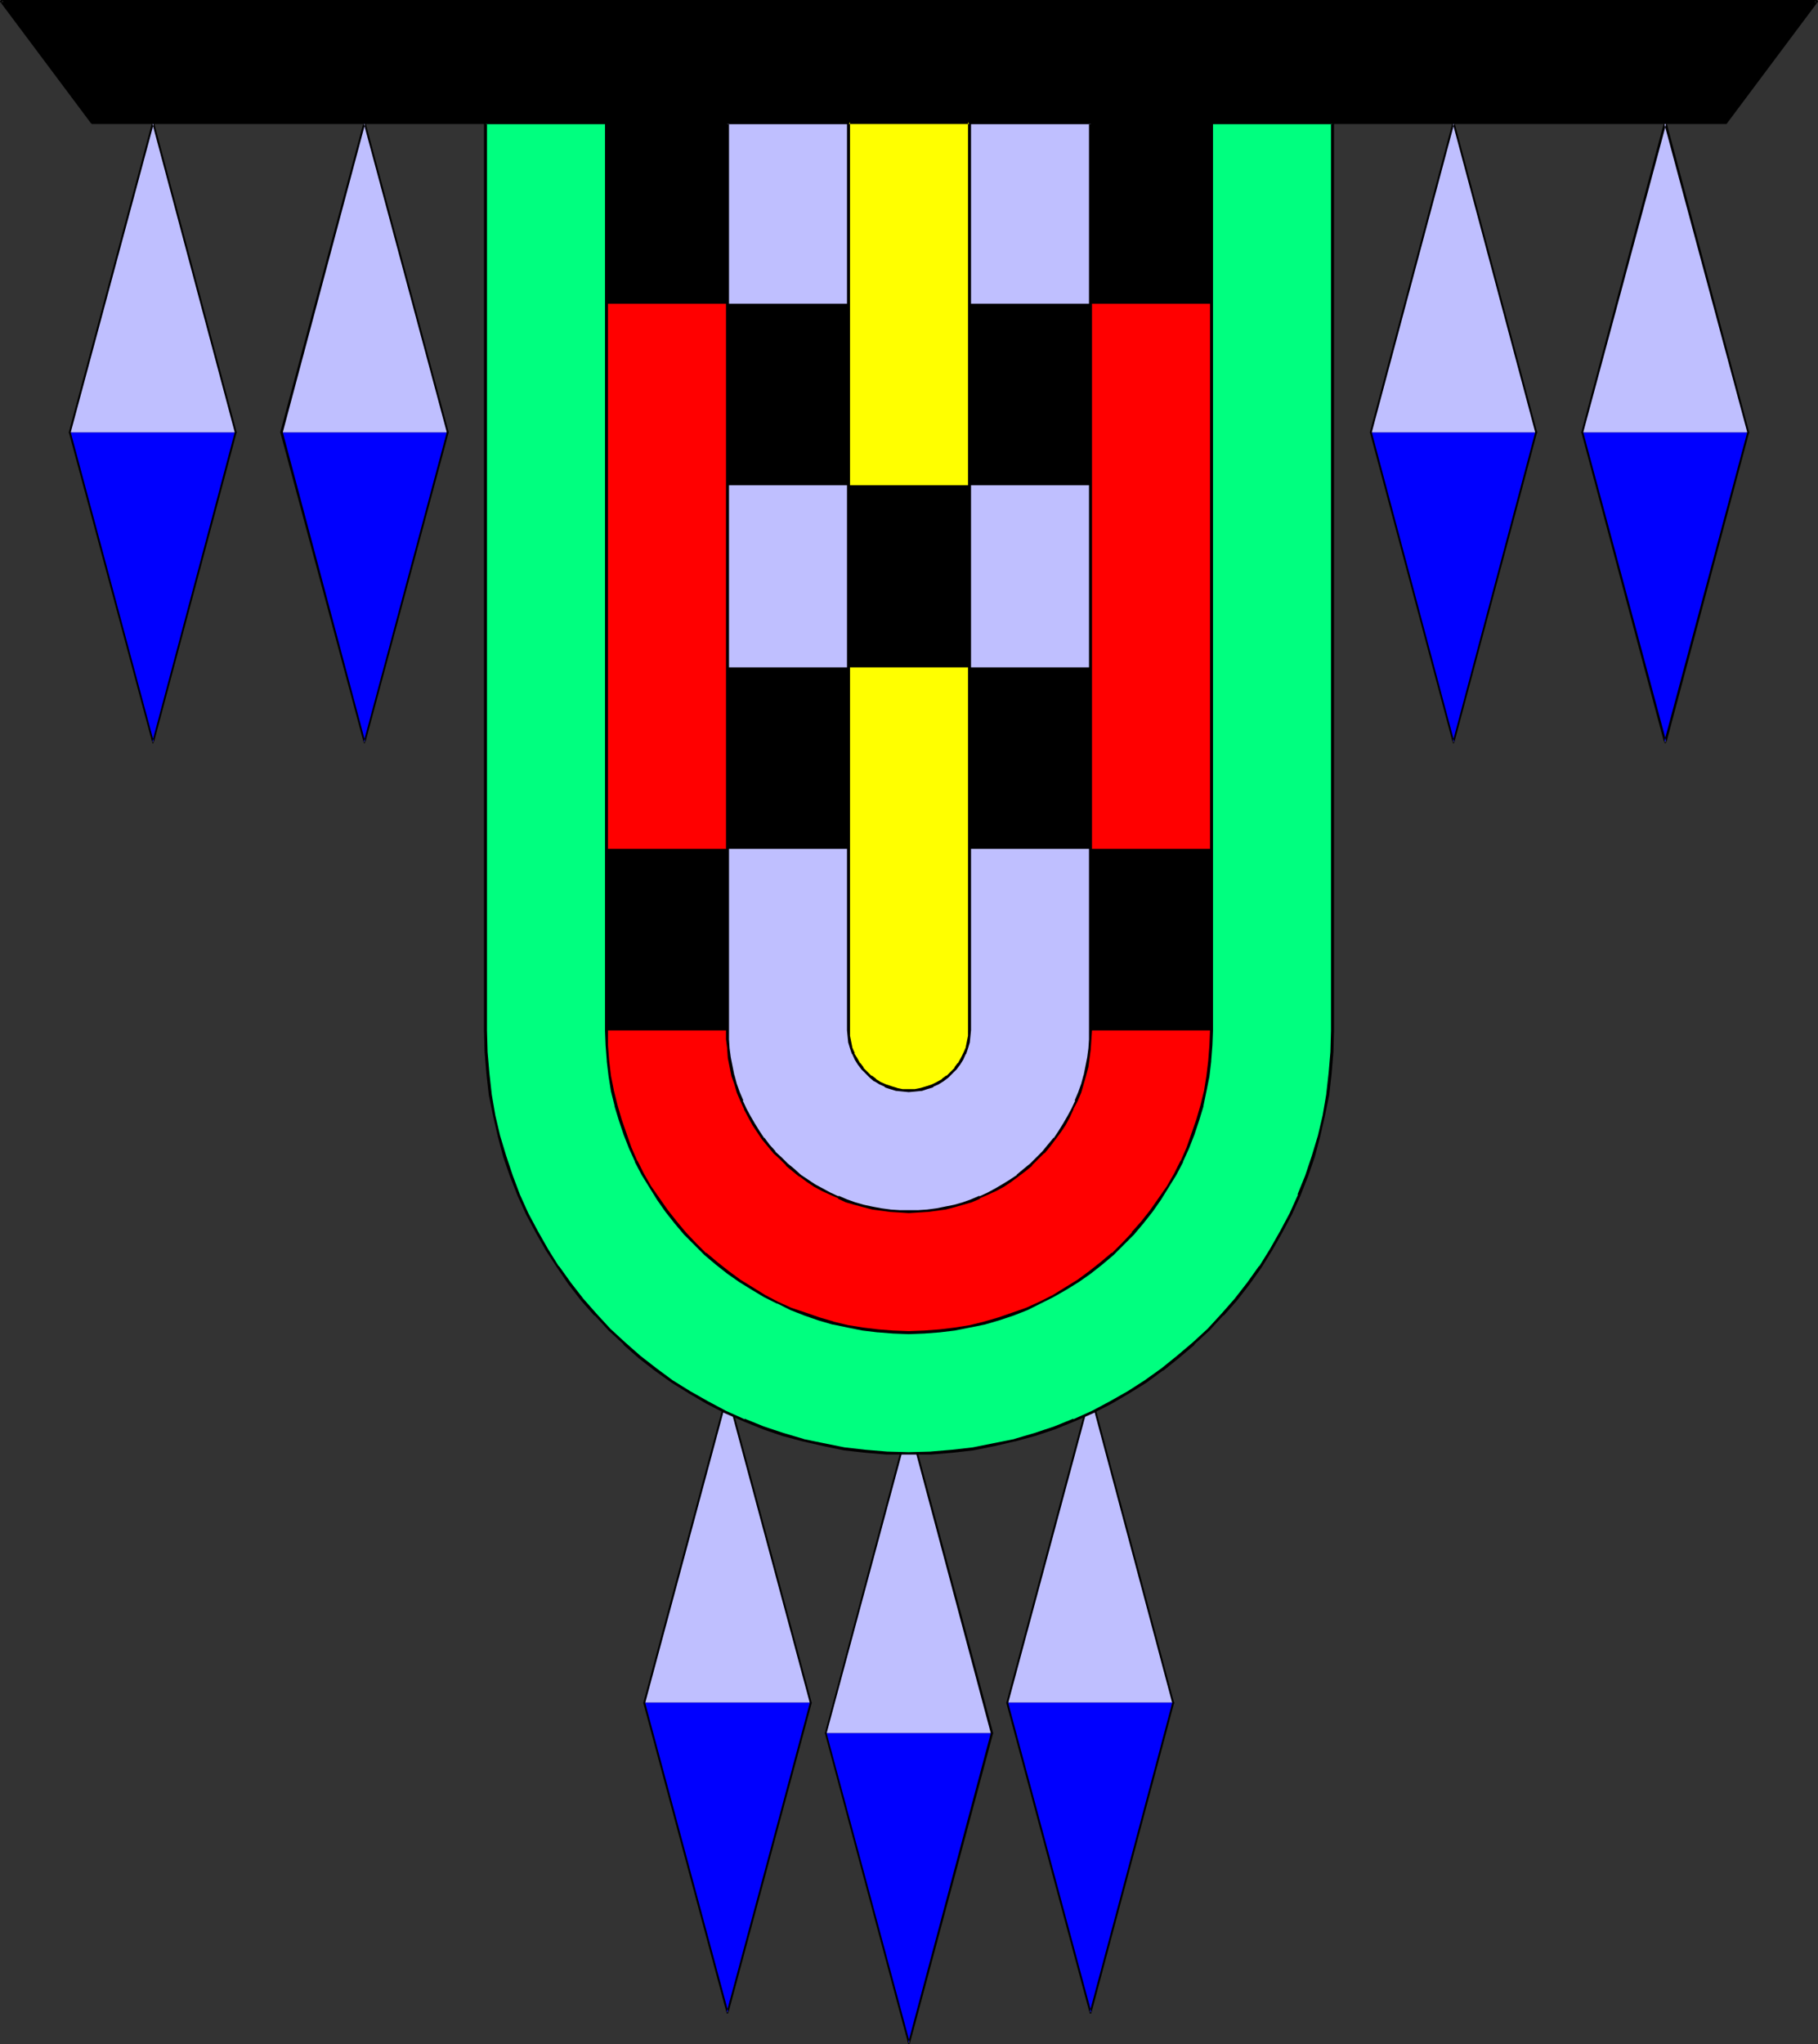 <?xml version="1.0" encoding="UTF-8" standalone="no"?>
<svg
   version="1.0"
   width="129.766mm"
   height="145.861mm"
   id="svg47"
   sodipodi:docname="Tribal Symbol 09.wmf"
   xmlns:inkscape="http://www.inkscape.org/namespaces/inkscape"
   xmlns:sodipodi="http://sodipodi.sourceforge.net/DTD/sodipodi-0.dtd"
   xmlns="http://www.w3.org/2000/svg"
   xmlns:svg="http://www.w3.org/2000/svg">
  <rect width="100%" height="100%" fill="#333333" stroke="none"/>
  <sodipodi:namedview
     id="namedview47"
     pagecolor="#ffffff"
     bordercolor="#000000"
     borderopacity="0.25"
     inkscape:showpageshadow="2"
     inkscape:pageopacity="0.0"
     inkscape:pagecheckerboard="0"
     inkscape:deskcolor="#d1d1d1"
     inkscape:document-units="mm" />
  <defs
     id="defs1">
    <pattern
       id="WMFhbasepattern"
       patternUnits="userSpaceOnUse"
       width="6"
       height="6"
       x="0"
       y="0" />
  </defs>
  <path
     style="fill:#bfbfff;fill-opacity:1;fill-rule:evenodd;stroke:none"
     d="m 267.609,467.431 -22.462,-83.533 -22.301,83.533 z"
     id="path1" />
  <path
     style="fill:#000000;fill-opacity:1;fill-rule:evenodd;stroke:none"
     d="m 267.286,467.431 0.162,0.162 v 0 0 l 0.162,0.162 v 0 l 0.162,-0.162 v 0 0 l 0.162,-0.162 v 0 l -22.462,-83.695 h -0.162 v 0 0 -0.162 h -0.162 l -0.162,0.162 v 0 0 0 l -22.462,83.695 v 0 l 0.162,0.162 v 0 0 0.162 h 0.162 l 0.162,-0.162 v 0 0 -0.162 l 22.462,-83.533 h -0.485 z"
     id="path2" />
  <path
     style="fill:#bfbfff;fill-opacity:1;fill-rule:evenodd;stroke:none"
     d="M 218.645,459.191 196.182,375.657 173.881,459.191 Z"
     id="path3" />
  <path
     style="fill:#000000;fill-opacity:1;fill-rule:evenodd;stroke:none"
     d="m 218.483,459.352 v 0 0.162 0 h 0.162 v 0 h 0.162 v 0 -0.162 h 0.162 v -0.162 l -22.462,-83.533 h -0.162 v -0.162 0 0 h -0.162 v 0 h -0.162 v 0.162 0 l -22.462,83.533 v 0.162 h 0.162 v 0.162 0 h 0.162 v 0 h 0.162 v 0 -0.162 0 l 22.462,-83.533 h -0.485 z"
     id="path4" />
  <path
     style="fill:#bfbfff;fill-opacity:1;fill-rule:evenodd;stroke:none"
     d="m 316.574,459.191 -22.301,-83.533 -22.462,83.533 z"
     id="path5" />
  <path
     style="fill:#000000;fill-opacity:1;fill-rule:evenodd;stroke:none"
     d="m 316.251,459.352 h 0.162 v 0.162 0 h 0.162 v 0 h 0.162 v 0 -0.162 0 -0.162 l -22.301,-83.533 v 0 -0.162 h -0.162 v 0 h -0.162 v 0 h -0.162 v 0.162 0 l -22.462,83.533 v 0.162 h 0.162 v 0.162 0 0 h 0.162 0.162 v 0 -0.162 0 l 22.462,-83.533 h -0.485 z"
     id="path6" />
  <path
     style="fill:#bfbfff;fill-opacity:1;fill-rule:evenodd;stroke:none"
     d="M 63.67,116.656 41.208,32.961 18.746,116.656 Z"
     id="path7" />
  <path
     style="fill:#000000;fill-opacity:1;fill-rule:evenodd;stroke:none"
     d="m 63.347,116.656 v 0 0.162 h 0.162 v 0 h 0.162 v 0 h 0.162 v -0.162 0 -0.162 L 41.531,32.961 h -0.162 v -0.162 0 0 h -0.162 -0.162 v 0 0.162 0 L 18.584,116.494 v 0.162 0 0.162 h 0.162 v 0 h 0.162 v 0 h 0.162 v -0.162 0 L 41.531,33.122 h -0.485 z"
     id="path8" />
  <path
     style="fill:#bfbfff;fill-opacity:1;fill-rule:evenodd;stroke:none"
     d="M 120.715,116.656 98.253,32.961 75.952,116.656 Z"
     id="path9" />
  <path
     style="fill:#000000;fill-opacity:1;fill-rule:evenodd;stroke:none"
     d="m 120.553,116.656 v 0 0.162 0 h 0.162 v 0 h 0.162 v 0 -0.162 h 0.162 v -0.162 L 98.576,32.961 h -0.162 v -0.162 0 0 h -0.162 v 0 h -0.162 v 0.162 0 L 75.629,116.494 v 0.162 h 0.162 v 0.162 0 h 0.162 v 0 h 0.162 v 0 -0.162 h 0.162 L 98.576,33.122 h -0.485 z"
     id="path10" />
  <path
     style="fill:#bfbfff;fill-opacity:1;fill-rule:evenodd;stroke:none"
     d="M 414.504,116.656 392.203,32.961 369.74,116.656 Z"
     id="path11" />
  <path
     style="fill:#000000;fill-opacity:1;fill-rule:evenodd;stroke:none"
     d="m 414.18,116.656 h 0.162 v 0.162 0 0 h 0.162 0.162 v 0 -0.162 0 -0.162 L 392.364,32.961 v 0 -0.162 h -0.162 v 0 h -0.162 v 0 h -0.162 v 0.162 0 l -22.301,83.533 v 0.162 0 0.162 0 h 0.162 0.162 v 0 0 -0.162 h 0.162 l 22.301,-83.533 h -0.485 z"
     id="path12" />
  <path
     style="fill:#bfbfff;fill-opacity:1;fill-rule:evenodd;stroke:none"
     d="M 471.548,116.656 449.247,32.961 426.785,116.656 Z"
     id="path13" />
  <path
     style="fill:#000000;fill-opacity:1;fill-rule:evenodd;stroke:none"
     d="m 471.387,116.656 v 0 0.162 h 0.162 v 0 h 0.162 v 0 h 0.162 v -0.162 0 -0.162 L 449.571,32.961 h -0.162 v -0.162 0 h -0.162 v 0 h -0.162 v 0 0.162 h -0.162 l -22.301,83.533 v 0.162 0 0.162 h 0.162 v 0 h 0.162 v 0 0 -0.162 h 0.162 l 22.462,-83.533 h -0.646 z"
     id="path14" />
  <path
     style="fill:#0000ff;fill-opacity:1;fill-rule:evenodd;stroke:none"
     d="m 267.609,467.431 -22.462,83.533 -22.301,-83.533 z"
     id="path15" />
  <path
     style="fill:#000000;fill-opacity:1;fill-rule:evenodd;stroke:none"
     d="m 267.933,467.431 v 0 l -0.162,-0.162 v 0 0 l -0.162,-0.162 v 0 l -0.162,0.162 v 0 0 l -0.162,0.162 -22.301,83.533 h 0.485 l -22.462,-83.533 v -0.162 0 0 l -0.162,-0.162 h -0.162 v 0.162 0 0 l -0.162,0.162 v 0 l 22.462,83.695 v 0 0.162 0 h 0.162 v 0 h 0.162 v 0 0 -0.162 h 0.162 z"
     id="path16" />
  <path
     style="fill:#0000ff;fill-opacity:1;fill-rule:evenodd;stroke:none"
     d="M 218.645,459.191 196.182,542.885 173.881,459.191 Z"
     id="path17" />
  <path
     style="fill:#000000;fill-opacity:1;fill-rule:evenodd;stroke:none"
     d="m 218.968,459.352 v -0.162 h -0.162 v -0.162 0 h -0.162 v 0 h -0.162 v 0 0.162 0 l -22.462,83.533 h 0.485 L 174.043,459.191 v 0 -0.162 0 h -0.162 v 0 h -0.162 v 0 0.162 h -0.162 v 0.162 l 22.462,83.533 v 0.162 0 h 0.162 v 0 0 h 0.162 v 0 0 0 l 0.162,-0.162 z"
     id="path18" />
  <path
     style="fill:#0000ff;fill-opacity:1;fill-rule:evenodd;stroke:none"
     d="m 316.574,459.191 -22.301,83.695 -22.462,-83.695 z"
     id="path19" />
  <path
     style="fill:#000000;fill-opacity:1;fill-rule:evenodd;stroke:none"
     d="m 316.736,459.352 v -0.162 0 -0.162 0 h -0.162 v 0 h -0.162 v 0 0.162 h -0.162 l -22.301,83.533 h 0.485 l -22.462,-83.533 v 0 -0.162 0 h -0.162 -0.162 v 0 0 0.162 h -0.162 v 0.162 l 22.462,83.533 v 0.162 0 h 0.162 v 0 h 0.162 v 0 0 h 0.162 v 0 -0.162 z"
     id="path20" />
  <path
     style="fill:#0000ff;fill-opacity:1;fill-rule:evenodd;stroke:none"
     d="M 63.67,116.656 41.208,200.189 18.746,116.656 Z"
     id="path21" />
  <path
     style="fill:#000000;fill-opacity:1;fill-rule:evenodd;stroke:none"
     d="m 63.832,116.656 v -0.162 0 0 h -0.162 v -0.162 h -0.162 v 0.162 h -0.162 v 0 0 l -22.301,83.695 h 0.485 L 19.069,116.494 v 0 0 h -0.162 v -0.162 h -0.162 v 0.162 h -0.162 v 0 0 0.162 l 22.462,83.533 v 0.162 0 0 l 0.162,0.162 v 0 h 0.162 v -0.162 0 0 l 0.162,-0.162 z"
     id="path22" />
  <path
     style="fill:#0000ff;fill-opacity:1;fill-rule:evenodd;stroke:none"
     d="m 75.952,116.656 22.301,83.533 22.462,-83.533 z"
     id="path23" />
  <path
     style="fill:#000000;fill-opacity:1;fill-rule:evenodd;stroke:none"
     d="m 76.275,116.494 h -0.162 v 0 0 l -0.162,-0.162 v 0 l -0.162,0.162 v 0 0 h -0.162 v 0.162 l 22.462,83.533 v 0.162 0 h 0.162 v 0.162 h 0.162 v -0.162 0 0 l 0.162,-0.162 22.462,-83.533 v -0.162 h -0.162 v 0 0 l -0.162,-0.162 v 0 l -0.162,0.162 v 0 0 0 l -22.462,83.695 h 0.485 z"
     id="path24" />
  <path
     style="fill:#0000ff;fill-opacity:1;fill-rule:evenodd;stroke:none"
     d="m 369.74,116.656 22.462,83.533 22.301,-83.533 z"
     id="path25" />
  <path
     style="fill:#000000;fill-opacity:1;fill-rule:evenodd;stroke:none"
     d="m 370.064,116.494 h -0.162 v 0 0 -0.162 h -0.162 l -0.162,0.162 v 0 0 0 0.162 l 22.301,83.533 v 0.162 0 h 0.162 v 0.162 h 0.162 v -0.162 h 0.162 v 0 -0.162 l 22.301,-83.533 v -0.162 0 0 0 l -0.162,-0.162 h -0.162 v 0.162 0 0 h -0.162 l -22.301,83.695 h 0.485 z"
     id="path26" />
  <path
     style="fill:#0000ff;fill-opacity:1;fill-rule:evenodd;stroke:none"
     d="m 426.785,116.656 22.462,83.533 22.301,-83.533 z"
     id="path27" />
  <path
     style="fill:#000000;fill-opacity:1;fill-rule:evenodd;stroke:none"
     d="m 427.108,116.494 h -0.162 v 0 0 -0.162 h -0.162 v 0.162 h -0.162 v 0 0 0.162 l 22.301,83.533 0.162,0.162 v 0 0 l 0.162,0.162 v 0 l 0.162,-0.162 v 0 0 l 0.162,-0.162 22.301,-83.533 v -0.162 0 0 h -0.162 v -0.162 h -0.162 v 0.162 h -0.162 v 0 0 l -22.462,83.695 h 0.646 z"
     id="path28" />
  <path
     style="fill:#00ff7f;fill-opacity:1;fill-rule:evenodd;stroke:none"
     d="m 359.398,277.906 v 5.817 l -0.646,5.817 -0.646,5.655 -0.97,5.655 -1.293,5.493 -1.616,5.493 -1.778,5.17 -1.939,5.332 -2.262,5.009 -2.586,4.847 -2.747,4.847 -2.909,4.686 -3.232,4.362 -3.394,4.362 -3.555,4.201 -3.878,3.878 -3.878,3.878 -4.202,3.555 -4.363,3.393 -4.363,3.231 -4.686,2.908 -4.848,2.747 -4.848,2.585 -5.171,2.262 -5.01,1.939 -5.494,1.777 -5.333,1.616 -5.494,1.293 -5.656,0.969 -5.818,0.646 -5.656,0.485 -5.979,0.162 -5.818,-0.162 -5.818,-0.485 -5.656,-0.646 -5.656,-0.969 -5.494,-1.293 -5.494,-1.616 -5.333,-1.777 -5.171,-1.939 -5.01,-2.262 -5.01,-2.585 -4.686,-2.747 -4.686,-2.908 -4.363,-3.231 -4.363,-3.393 -4.202,-3.555 -3.878,-3.878 -3.878,-3.878 -3.555,-4.201 -3.394,-4.362 -3.232,-4.362 -2.909,-4.686 -2.747,-4.847 -2.586,-4.847 -2.262,-5.009 -1.939,-5.332 -1.778,-5.17 -1.616,-5.493 -1.293,-5.493 -0.97,-5.655 -0.808,-5.655 -0.485,-5.817 V 277.906 32.961 h 228.341 z"
     id="path29" />
  <path
     style="fill:#000000;fill-opacity:1;fill-rule:evenodd;stroke:none"
     d="m 359.075,277.906 -0.162,5.817 v 0 l -0.485,5.655 -0.646,5.817 -0.97,5.655 -1.293,5.493 v 0 l -1.616,5.332 -1.778,5.332 -2.101,5.17 h 0.162 l -2.262,5.009 v 0 l -2.586,4.847 -2.747,4.847 -2.909,4.686 v -0.162 l -3.232,4.524 -3.394,4.362 -3.555,4.039 v 0 l -3.717,4.039 -4.04,3.716 v 0 l -4.202,3.555 -4.202,3.393 v 0 l -4.525,3.231 -4.525,2.908 -4.848,2.747 -4.848,2.585 v 0 l -5.01,2.262 v -0.162 l -5.171,2.1 -5.333,1.777 -5.494,1.616 h 0.162 l -5.656,1.131 -5.656,1.131 -5.656,0.646 -5.818,0.485 h 0.162 l -5.979,0.162 -5.818,-0.162 v 0 l -5.818,-0.485 -5.656,-0.646 -5.656,-1.131 -5.494,-1.131 h 0.162 l -5.494,-1.616 -5.333,-1.777 -5.171,-2.1 v 0.162 l -5.01,-2.262 v 0 l -4.848,-2.585 -4.848,-2.747 -4.686,-2.908 -4.363,-3.231 v 0 l -4.363,-3.393 -4.04,-3.555 v 0 l -4.04,-3.716 -3.717,-4.039 v 0 l -3.555,-4.039 -3.394,-4.362 -3.232,-4.524 v 0.162 l -2.909,-4.686 -2.747,-4.847 -2.586,-4.847 v 0 l -2.262,-5.009 v 0 l -1.939,-5.17 -1.778,-5.332 -1.616,-5.332 v 0 l -1.293,-5.493 -0.97,-5.655 -0.646,-5.817 -0.485,-5.655 v 0 l -0.162,-5.817 V 32.961 l -0.323,0.485 h 228.341 l -0.323,-0.485 V 277.906 h 0.808 V 32.638 H 130.573 V 277.906 l 0.162,5.817 v 0 l 0.485,5.817 0.646,5.817 1.131,5.493 1.293,5.655 v 0 l 1.454,5.493 1.778,5.17 2.101,5.332 v 0 l 2.262,5.009 v 0 l 2.586,4.847 2.747,4.847 3.07,4.686 v 0 l 3.07,4.524 3.394,4.362 3.555,4.039 h 0.162 l 3.717,4.039 4.04,3.716 v 0.162 l 4.04,3.555 4.363,3.393 v 0 l 4.525,3.231 4.686,2.908 4.686,2.747 5.01,2.585 v 0 l 5.171,2.262 v 0 l 5.171,2.1 5.171,1.777 5.494,1.454 v 0 l 5.656,1.293 5.494,1.131 5.818,0.646 5.656,0.485 h 0.162 5.818 5.979 v 0 l 5.818,-0.485 5.656,-0.646 5.656,-1.131 5.494,-1.293 h 0.162 l 5.333,-1.454 5.333,-1.777 5.171,-2.1 v 0 l 5.171,-2.262 v 0 l 5.01,-2.585 4.686,-2.747 4.686,-2.908 4.363,-3.231 h 0.162 l 4.202,-3.393 4.202,-3.555 v -0.162 l 4.04,-3.716 3.717,-4.039 h 0.162 l 3.555,-4.039 3.394,-4.362 3.232,-4.524 v 0 l 2.909,-4.686 2.747,-4.847 2.586,-4.847 v 0 l 2.262,-5.009 v 0 l 2.101,-5.332 1.778,-5.17 1.454,-5.493 v 0 l 1.293,-5.655 1.131,-5.493 0.646,-5.817 0.485,-5.817 v 0 l 0.162,-5.817 z"
     id="path30" />
  <path
     style="fill:#ff0000;fill-opacity:1;fill-rule:evenodd;stroke:none"
     d="M 326.755,277.906 V 32.961 H 163.539 V 277.906 l 0.162,4.039 0.323,4.201 0.485,4.039 0.808,4.039 0.808,4.039 1.131,3.878 1.293,3.716 1.454,3.716 1.616,3.716 1.778,3.393 1.939,3.393 2.262,3.393 2.262,3.07 2.424,3.231 2.586,2.908 2.586,2.908 2.909,2.585 2.909,2.585 3.07,2.424 3.232,2.262 3.394,2.1 3.394,2.1 3.394,1.777 3.717,1.616 3.717,1.454 3.717,1.293 3.878,0.969 3.878,0.969 4.04,0.808 4.202,0.485 4.04,0.323 h 4.202 4.202 l 4.202,-0.323 4.04,-0.485 4.04,-0.808 3.878,-0.969 3.878,-0.969 3.878,-1.293 3.717,-1.454 3.555,-1.616 3.555,-1.777 3.394,-2.1 3.394,-2.1 3.07,-2.262 3.07,-2.424 3.07,-2.585 2.909,-2.585 2.586,-2.908 2.586,-2.908 2.424,-3.231 2.262,-3.07 2.101,-3.393 2.101,-3.393 1.778,-3.393 1.616,-3.716 1.454,-3.716 1.293,-3.716 0.97,-3.878 0.97,-4.039 0.808,-4.039 0.485,-4.039 0.323,-4.201 z"
     id="path31" />
  <path
     style="fill:#000000;fill-opacity:1;fill-rule:evenodd;stroke:none"
     d="M 327.24,277.906 V 32.638 H 163.216 V 277.906 l 0.162,4.039 0.323,4.201 v 0.162 l 0.485,4.039 0.646,4.039 0.97,3.878 v 0.162 l 1.131,3.716 1.293,3.878 1.454,3.716 v 0 l 1.616,3.555 v 0.162 l 1.778,3.393 2.101,3.393 2.101,3.393 2.262,3.231 v 0 l 2.424,3.07 2.586,3.07 v 0 l 2.747,2.747 2.747,2.747 v 0 l 3.07,2.585 3.07,2.424 v 0 l 3.232,2.262 3.394,2.1 3.232,1.939 3.555,1.777 h 0.162 l 3.555,1.777 v 0 l 3.717,1.454 3.717,1.293 3.878,1.131 h 0.162 l 3.878,0.808 4.04,0.808 4.04,0.485 h 0.162 l 4.04,0.323 4.202,0.162 4.202,-0.162 4.202,-0.323 v 0 l 4.04,-0.485 4.04,-0.808 4.04,-0.808 v 0 l 3.878,-1.131 3.878,-1.293 3.717,-1.454 v 0 l 3.555,-1.777 v 0 l 3.555,-1.777 3.394,-1.939 3.394,-2.1 3.232,-2.262 v 0 l 3.07,-2.424 3.07,-2.585 v 0 l 2.747,-2.747 2.747,-2.747 v 0 l 2.586,-3.07 2.424,-3.07 v 0 l 2.262,-3.231 2.101,-3.393 2.101,-3.393 1.778,-3.393 v -0.162 l 1.616,-3.555 v 0 l 1.454,-3.716 1.293,-3.878 1.131,-3.716 v -0.162 l 0.808,-3.878 0.808,-4.039 0.485,-4.039 v -0.162 l 0.323,-4.201 0.162,-4.039 h -0.808 l -0.162,4.039 -0.323,4.201 v 0 l -0.485,4.039 -0.646,4.039 -0.97,3.878 v 0 l -1.131,3.878 -1.293,3.716 -1.293,3.716 v 0 l -1.616,3.716 v -0.162 l -1.778,3.555 -1.939,3.393 -2.262,3.231 -2.262,3.231 v 0 l -2.424,3.07 -2.586,2.908 h 0.162 l -2.747,2.908 -2.747,2.747 v -0.162 l -3.07,2.585 -3.07,2.424 v 0 l -3.07,2.262 -3.394,2.1 -3.394,2.1 -3.555,1.777 v 0 l -3.555,1.616 v 0 l -3.717,1.293 -3.717,1.293 -3.878,1.131 v 0 l -3.878,0.969 -4.04,0.646 -4.04,0.485 v 0 l -4.202,0.323 -4.202,0.162 -4.202,-0.162 -4.04,-0.323 v 0 l -4.04,-0.485 -4.04,-0.646 -4.04,-0.969 h 0.162 l -3.878,-1.131 -3.717,-1.293 -3.878,-1.293 v 0 l -3.555,-1.616 v 0 l -3.394,-1.777 -3.394,-2.1 -3.394,-2.1 -3.07,-2.262 v 0 l -3.07,-2.424 -3.07,-2.585 v 0.162 l -2.747,-2.747 -2.747,-2.908 v 0 l -2.424,-2.908 -2.424,-3.07 v 0 l -2.262,-3.231 -2.262,-3.231 -1.939,-3.393 -1.778,-3.555 v 0.162 l -1.616,-3.716 v 0 l -1.293,-3.716 -1.293,-3.716 -1.131,-3.878 v 0 l -0.97,-3.878 -0.808,-4.039 -0.485,-4.039 v 0 l -0.323,-4.201 V 277.906 32.961 l -0.485,0.485 h 163.216 l -0.323,-0.485 V 277.906 Z"
     id="path32" />
  <path
     style="fill:#bfbfff;fill-opacity:1;fill-rule:evenodd;stroke:none"
     d="M 294.273,277.906 V 32.961 H 196.182 V 277.906 l 0.162,2.424 0.162,2.424 0.323,2.585 0.323,2.424 0.646,2.262 0.646,2.424 0.808,2.262 0.808,2.1 0.97,2.262 1.131,2.1 1.131,2.1 1.293,1.939 1.293,1.939 1.454,1.777 1.616,1.777 1.616,1.777 1.616,1.616 1.939,1.454 1.778,1.454 1.939,1.454 1.939,1.293 2.101,1.131 2.101,0.969 2.101,1.131 2.262,0.808 2.262,0.808 2.424,0.646 2.262,0.485 2.424,0.485 2.424,0.323 2.586,0.162 2.424,0.162 2.586,-0.162 2.424,-0.162 2.586,-0.323 2.262,-0.485 2.424,-0.485 2.262,-0.646 2.262,-0.808 2.262,-0.808 2.262,-1.131 2.101,-0.969 2.101,-1.131 1.939,-1.293 1.939,-1.454 1.778,-1.454 1.778,-1.454 1.778,-1.616 1.616,-1.777 1.454,-1.777 1.616,-1.777 1.293,-1.939 1.293,-1.939 1.131,-2.1 1.131,-2.1 0.97,-2.262 0.808,-2.1 0.808,-2.262 0.646,-2.424 0.485,-2.262 0.485,-2.424 0.323,-2.585 0.162,-2.424 z"
     id="path33" />
  <path
     style="fill:#000000;fill-opacity:1;fill-rule:evenodd;stroke:none"
     d="M 294.596,277.906 V 32.638 h -98.737 v 245.268 2.424 l 0.323,2.424 v 0.162 l 0.162,2.424 0.485,2.424 0.485,2.424 v 0 l 0.808,2.262 0.646,2.262 0.97,2.262 v 0 l 0.97,2.1 v 0.162 l 1.131,2.1 1.131,2.1 1.293,1.939 1.293,1.939 v 0 l 1.616,1.939 1.454,1.777 v 0 l 1.778,1.616 1.616,1.616 v 0.162 l 1.778,1.454 1.778,1.454 h 0.162 l 1.939,1.454 1.939,1.293 2.101,1.131 2.101,0.969 v 0 l 2.262,0.969 v 0.162 l 2.101,0.969 2.262,0.646 2.424,0.646 v 0 l 2.424,0.646 2.424,0.323 2.424,0.323 v 0 l 2.586,0.162 2.424,0.162 2.586,-0.162 2.424,-0.162 h 0.162 l 2.424,-0.323 2.424,-0.323 2.424,-0.646 v 0 l 2.262,-0.646 2.262,-0.646 2.262,-0.969 v -0.162 l 2.262,-0.969 v 0 l 2.101,-0.969 2.101,-1.131 1.939,-1.293 1.939,-1.454 v 0 l 1.939,-1.454 1.778,-1.454 v -0.162 l 1.616,-1.616 1.616,-1.616 h 0.162 l 1.454,-1.777 1.454,-1.939 v 0 l 1.454,-1.939 1.293,-1.939 1.131,-2.1 0.97,-2.1 v -0.162 l 1.131,-2.1 v 0 l 0.97,-2.262 0.646,-2.262 0.646,-2.262 v 0 l 0.646,-2.424 0.323,-2.424 0.323,-2.424 v -0.162 l 0.162,-2.424 0.162,-2.424 h -0.808 v 2.424 l -0.162,2.424 v 0 l -0.323,2.424 -0.485,2.424 -0.485,2.424 v -0.162 l -0.646,2.424 -0.808,2.262 -0.97,2.262 h 0.162 l -0.97,2.1 v 0 l -1.131,2.1 -1.131,1.939 -1.293,2.1 -1.293,1.939 v -0.162 l -1.616,1.939 -1.454,1.777 v 0 l -1.616,1.616 -1.616,1.616 v 0 l -1.778,1.454 -1.939,1.616 h 0.162 l -1.939,1.293 -2.101,1.293 -1.939,1.131 -2.101,1.131 v 0 l -2.101,0.969 v -0.162 l -2.262,0.969 -2.262,0.808 -2.262,0.646 v 0 l -2.424,0.485 -2.424,0.485 -2.424,0.323 v 0 l -2.424,0.162 h -2.586 -2.424 l -2.586,-0.162 h 0.162 l -2.424,-0.323 -2.586,-0.485 -2.262,-0.485 v 0 l -2.262,-0.646 -2.262,-0.808 -2.262,-0.969 v 0.162 l -2.101,-0.969 v 0 l -2.101,-1.131 -2.101,-1.131 -1.939,-1.293 -1.939,-1.293 v 0 l -1.778,-1.616 -1.778,-1.454 v 0 l -1.616,-1.616 -1.778,-1.616 h 0.162 l -1.616,-1.777 -1.454,-1.939 v 0.162 l -1.293,-1.939 -1.293,-2.1 -1.131,-1.939 -1.131,-2.1 v 0 l -0.97,-2.1 h 0.162 l -0.97,-2.262 -0.808,-2.262 -0.646,-2.424 v 0.162 l -0.485,-2.424 -0.485,-2.424 -0.323,-2.424 v 0 l -0.162,-2.424 V 277.906 32.961 l -0.485,0.485 h 98.091 l -0.485,-0.485 V 277.906 Z"
     id="path34" />
  <path
     style="fill:#000000;fill-opacity:1;fill-rule:evenodd;stroke:none"
     d="M 465.569,32.961 489.971,0.485 H 0.323 L 24.886,32.961 Z"
     id="path35" />
  <path
     style="fill:#000000;fill-opacity:1;fill-rule:evenodd;stroke:none"
     d="m 465.569,33.446 h 0.162 l 0.162,-0.162 v 0 l 24.402,-32.638 0.162,-0.162 V 0.323 l -0.162,-0.162 v 0 L 490.132,0 H 0.323 L 0.162,0.162 0,0.323 v 0.162 l 0.162,0.162 v 0 L 24.563,33.284 h 0.162 v 0.162 h 0.162 440.683 V 32.638 H 24.886 l 0.323,0.162 L 0.646,0.162 0.323,0.808 H 489.971 l -0.162,-0.646 -24.563,32.638 0.323,-0.162 z"
     id="path36" />
  <path
     style="fill:#ffff00;fill-opacity:1;fill-rule:evenodd;stroke:none"
     d="m 261.469,277.906 v 1.616 l -0.323,1.616 -0.323,1.616 -0.646,1.454 -0.646,1.293 -0.808,1.454 -0.97,1.131 -0.97,1.293 -1.293,0.969 -1.131,0.969 -1.293,0.808 -1.454,0.646 -1.616,0.646 -1.454,0.323 -1.616,0.323 h -1.778 -1.616 l -1.616,-0.323 -1.616,-0.323 -1.454,-0.646 -1.454,-0.646 -1.293,-0.808 -1.293,-0.969 -1.131,-0.969 -0.97,-1.293 -0.97,-1.131 -0.808,-1.454 -0.808,-1.293 -0.485,-1.454 -0.485,-1.616 -0.162,-1.616 V 277.906 32.961 h 32.482 z"
     id="path37" />
  <path
     style="fill:#000000;fill-opacity:1;fill-rule:evenodd;stroke:none"
     d="m 261.145,277.906 v 1.616 -0.162 l -0.323,1.616 v 0 l -0.323,1.616 -0.646,1.454 v 0 l -0.646,1.293 -0.808,1.454 v -0.162 l -0.97,1.293 h 0.162 l -1.131,1.131 -1.131,1.131 v -0.162 l -1.293,0.969 h 0.162 l -1.454,0.808 -1.293,0.646 v 0 l -1.454,0.485 -1.616,0.485 v 0 l -1.616,0.323 h 0.162 -1.778 -1.616 v 0 l -1.616,-0.323 h 0.162 l -1.616,-0.485 -1.454,-0.485 v 0 l -1.454,-0.646 -1.293,-0.808 h 0.162 l -1.293,-0.969 v 0.162 l -1.131,-1.131 -1.131,-1.131 h 0.162 l -0.97,-1.293 v 0.162 l -0.808,-1.454 -0.808,-1.293 h 0.162 l -0.646,-1.454 -0.323,-1.616 v 0 l -0.323,-1.616 v 0.162 -1.616 -244.945 l -0.323,0.485 h 32.482 l -0.323,-0.485 V 277.906 h 0.808 V 32.638 H 228.502 V 277.906 l 0.162,1.616 v 0 l 0.162,1.616 v 0 l 0.485,1.616 0.485,1.454 0.162,0.162 0.646,1.454 0.808,1.293 v 0 l 0.97,1.293 v 0 l 1.131,1.131 1.131,1.131 v 0 l 1.131,0.969 h 0.162 l 1.293,0.808 1.454,0.646 v 0.162 l 1.454,0.485 1.616,0.485 h 0.162 l 1.616,0.162 v 0 l 1.616,0.162 1.778,-0.162 v 0 l 1.616,-0.162 h 0.162 l 1.454,-0.485 1.616,-0.485 v -0.162 l 1.454,-0.646 1.293,-0.808 v 0 l 1.293,-0.969 v 0 l 1.131,-1.131 1.131,-1.131 v 0 l 0.97,-1.293 v 0 l 0.808,-1.293 0.646,-1.454 0.162,-0.162 0.485,-1.454 0.485,-1.616 v 0 l 0.162,-1.616 v 0 l 0.162,-1.616 z"
     id="path38" />
  <path
     style="fill:#000000;fill-opacity:1;fill-rule:evenodd;stroke:none"
     d="M 196.182,81.918 V 32.961 h -32.643 v 48.957 z"
     id="path39" />
  <path
     style="fill:#000000;fill-opacity:1;fill-rule:evenodd;stroke:none"
     d="M 326.755,81.918 V 32.961 h -32.482 v 48.957 z"
     id="path40" />
  <path
     style="fill:#000000;fill-opacity:1;fill-rule:evenodd;stroke:none"
     d="M 228.987,130.874 V 81.918 h -32.805 v 48.957 z"
     id="path41" />
  <path
     style="fill:#000000;fill-opacity:1;fill-rule:evenodd;stroke:none"
     d="M 294.273,130.874 V 81.918 H 261.469 v 48.957 z"
     id="path42" />
  <path
     style="fill:#000000;fill-opacity:1;fill-rule:evenodd;stroke:none"
     d="M 294.273,228.949 V 179.992 H 261.469 v 48.957 z"
     id="path43" />
  <path
     style="fill:#000000;fill-opacity:1;fill-rule:evenodd;stroke:none"
     d="m 326.755,277.906 v -48.957 h -32.482 v 48.957 z"
     id="path44" />
  <path
     style="fill:#000000;fill-opacity:1;fill-rule:evenodd;stroke:none"
     d="m 228.987,228.949 v -48.957 h -32.805 v 48.957 z"
     id="path45" />
  <path
     style="fill:#000000;fill-opacity:1;fill-rule:evenodd;stroke:none"
     d="m 196.182,277.906 v -48.957 h -32.643 v 48.957 z"
     id="path46" />
  <path
     style="fill:#000000;fill-opacity:1;fill-rule:evenodd;stroke:none"
     d="m 261.469,179.992 v -49.118 h -32.482 v 49.118 z"
     id="path47" />
</svg>
